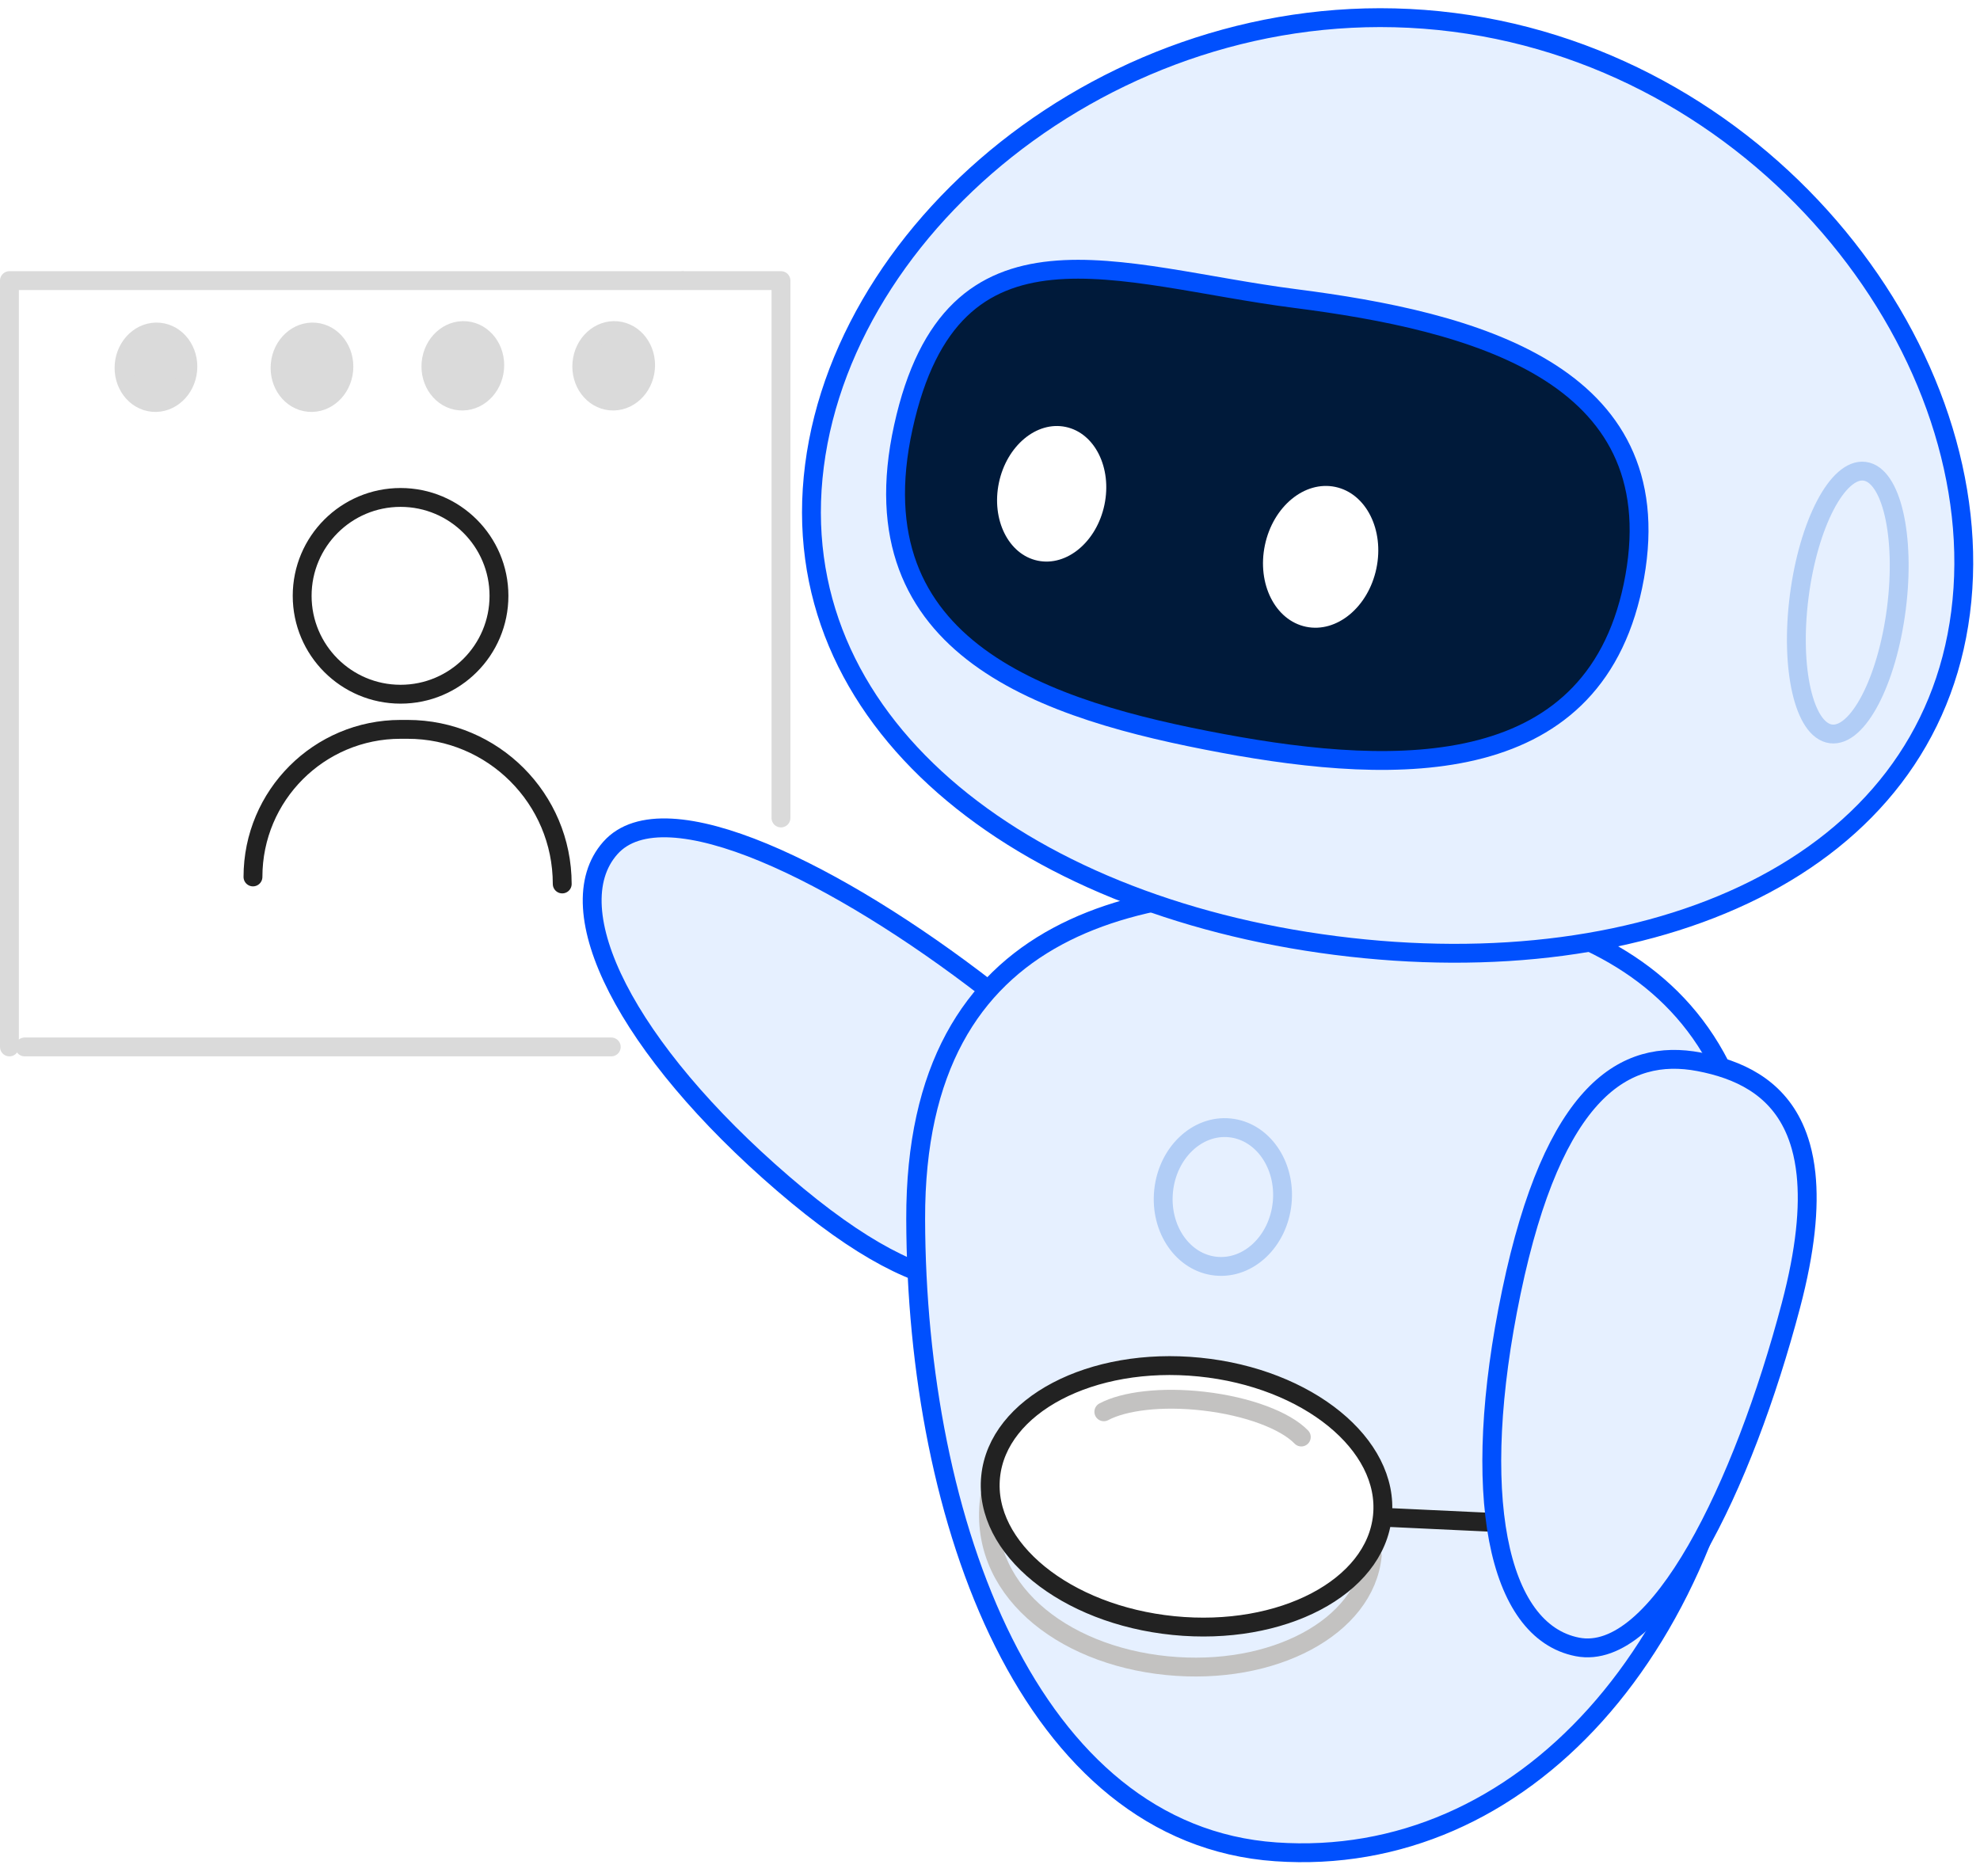 <svg width="210" height="199" viewBox="0 0 210 199" fill="none" xmlns="http://www.w3.org/2000/svg">
<path d="M64.731 89.953C70.496 83.444 89.013 92.753 104.745 104.932C109.53 108.636 112.634 111.982 114.487 115.012C115.047 115.926 115.492 116.811 115.835 117.669C116.116 118.37 116.329 119.053 116.479 119.718C117.543 124.408 115.538 128.214 112.73 131.361C107.422 137.311 99.674 139.858 83.065 125.558C66.457 111.257 58.967 96.462 64.731 89.953Z" fill="#E6F0FF" stroke="#0050FE" stroke-width="2" stroke-linecap="round" stroke-linejoin="round"/>
<path d="M97.117 129.316C97.041 97.226 121.255 92.966 145.172 94.673C169.088 96.38 189.423 104.439 186.075 139.625C182.727 174.811 161.392 198.244 135.306 196.432C109.22 194.62 97.192 161.405 97.117 129.316Z" fill="#E6F0FF" stroke="#0050FE" stroke-width="2" stroke-linecap="round" stroke-linejoin="round"/>
<ellipse cx="129.698" cy="126.973" rx="6.319" ry="7.373" transform="rotate(5.733 129.698 126.973)" stroke="#B1CDF6" stroke-width="2" stroke-linecap="round" stroke-linejoin="round"/>
<path d="M207.944 64.964C204.483 92.005 175.214 104.59 141.646 100.294C108.077 95.998 82.92 76.448 86.381 49.406C89.842 22.365 120.609 -1.928 154.178 2.368C187.747 6.664 211.405 37.922 207.944 64.964Z" fill="#E6F0FF" stroke="#0050FE" stroke-width="2" stroke-linecap="round" stroke-linejoin="round"/>
<ellipse cx="195.977" cy="63.917" rx="5.194" ry="14.043" transform="rotate(7.293 195.977 63.917)" stroke="#B1CDF6" stroke-width="2" stroke-linecap="round" stroke-linejoin="round"/>
<path d="M173.379 61.175C169.511 82.872 148.318 82.325 129.679 78.857C111.041 75.389 90.597 68.984 95.81 45.294C101.022 21.604 118.58 29.263 137.354 31.666C156.129 34.069 177.246 39.478 173.379 61.175Z" fill="#001A3A" stroke="#0050FE" stroke-width="2" stroke-linecap="round" stroke-linejoin="round"/>
<ellipse cx="111.541" cy="52.379" rx="5.717" ry="7.247" transform="rotate(11.862 111.541 52.379)" fill="white"/>
<ellipse cx="140.068" cy="59.066" rx="6.04" ry="7.578" transform="rotate(11.862 140.068 59.066)" fill="white"/>
<g filter="url(#filter0_g_731_4835)">
<rect x="161.018" y="162.642" width="10.444" height="3.916" rx="1.569" transform="rotate(-76.022 161.018 162.642)" stroke="#c3c2c1" stroke-width="1.569" stroke-linecap="round" stroke-linejoin="round"/>
</g>
<path d="M72.525 29.766H82.83V86.766" stroke="#DADADA" stroke-width="2" stroke-linecap="round" stroke-linejoin="round"/>
<path d="M1 111.053V29.766H51.398H72.297" stroke="#DADADA" stroke-width="2" stroke-linecap="round" stroke-linejoin="round"/>
<path d="M59.63 93.766V93.766C59.63 84.708 52.288 77.366 43.23 77.366H42.485C33.839 77.366 26.83 84.374 26.83 93.02V93.02M52.921 63.202C52.921 68.966 48.248 73.638 42.485 73.638C36.721 73.638 32.048 68.966 32.048 63.202C32.048 57.438 36.721 52.766 42.485 52.766C48.248 52.766 52.921 57.438 52.921 63.202Z" stroke="#222222" stroke-width="2" stroke-linecap="round" stroke-linejoin="round"/>
<path d="M2.617 111.053L64.83 111.053" stroke="#DADADA" stroke-width="2" stroke-linecap="round" stroke-linejoin="round"/>
<ellipse cx="3.382" cy="3.74" rx="3.382" ry="3.74" transform="matrix(-0.996 -0.092 -0.092 0.996 36.801 35.543)" fill="#DADADA" stroke="#DADADA" stroke-width="2" stroke-linecap="round" stroke-linejoin="round"/>
<ellipse cx="3.382" cy="3.74" rx="3.382" ry="3.74" transform="matrix(-0.996 -0.092 -0.092 0.996 52.801 35.389)" fill="#DADADA" stroke="#DADADA" stroke-width="2" stroke-linecap="round" stroke-linejoin="round"/>
<ellipse cx="3.382" cy="3.74" rx="3.382" ry="3.74" transform="matrix(-0.996 -0.092 -0.092 0.996 68.801 35.389)" fill="#DADADA" stroke="#DADADA" stroke-width="2" stroke-linecap="round" stroke-linejoin="round"/>
<ellipse cx="3.382" cy="3.74" rx="3.382" ry="3.74" transform="matrix(-0.996 -0.092 -0.092 0.996 20.254 35.543)" fill="#DADADA" stroke="#DADADA" stroke-width="2" stroke-linecap="round" stroke-linejoin="round"/>
<path d="M145.542 165.016C144.784 172.588 135.027 177.811 123.749 176.681C112.472 175.552 103.549 168.414 104.99 158.672" stroke="#c3c2c1" stroke-width="2" stroke-linecap="round" stroke-linejoin="round"/>
<path d="M146.623 160.804C145.865 168.376 135.947 173.583 124.471 172.433C112.996 171.284 104.307 164.214 105.066 156.642C105.824 149.07 115.742 143.863 127.218 145.013C138.694 146.162 147.382 153.232 146.623 160.804Z" fill="white" stroke="#222222" stroke-width="2" stroke-linecap="round" stroke-linejoin="round"/>
<path d="M117.072 149.755C119.224 148.607 123.196 148.116 127.637 148.623C132.375 149.164 136.336 150.691 138.017 152.431" stroke="#c3c2c1" stroke-width="2" stroke-linecap="round" stroke-linejoin="round"/>
<path d="M147.088 160.957L170.691 162.063" stroke="#222222" stroke-width="2" stroke-linecap="round" stroke-linejoin="round"/>
<path d="M167.303 174.697C175.837 176.356 184.871 157.702 189.948 138.466C191.492 132.615 191.92 128.071 191.548 124.539C191.435 123.473 191.25 122.5 191.001 121.61C190.797 120.883 190.55 120.212 190.265 119.592C188.256 115.223 184.35 113.423 180.206 112.632C172.374 111.139 164.781 115.578 160.3 137.032C155.818 158.485 158.768 173.038 167.303 174.697Z" fill="#E6F0FF" stroke="#0050FE" stroke-width="2" stroke-linecap="round" stroke-linejoin="round"/>
<defs>
<filter id="filter0_g_731_4835" x="160.306" y="151.796" width="7.746" height="12.503" filterUnits="userSpaceOnUse" color-interpolation-filters="sRGB">
<feFlood flood-opacity="0" result="BackgroundImageFix"/>
<feBlend mode="normal" in="SourceGraphic" in2="BackgroundImageFix" result="shape"/>
<feTurbulence type="fractalNoise" baseFrequency="2.55 2.55" numOctaves="3" seed="6440" />
<feDisplacementMap in="shape" scale="0.518" xChannelSelector="R" yChannelSelector="G" result="displacedImage" width="100%" height="100%" />
<feMerge result="effect1_texture_731_4835">
<feMergeNode in="displacedImage"/>
</feMerge>
</filter>
</defs>
</svg>
